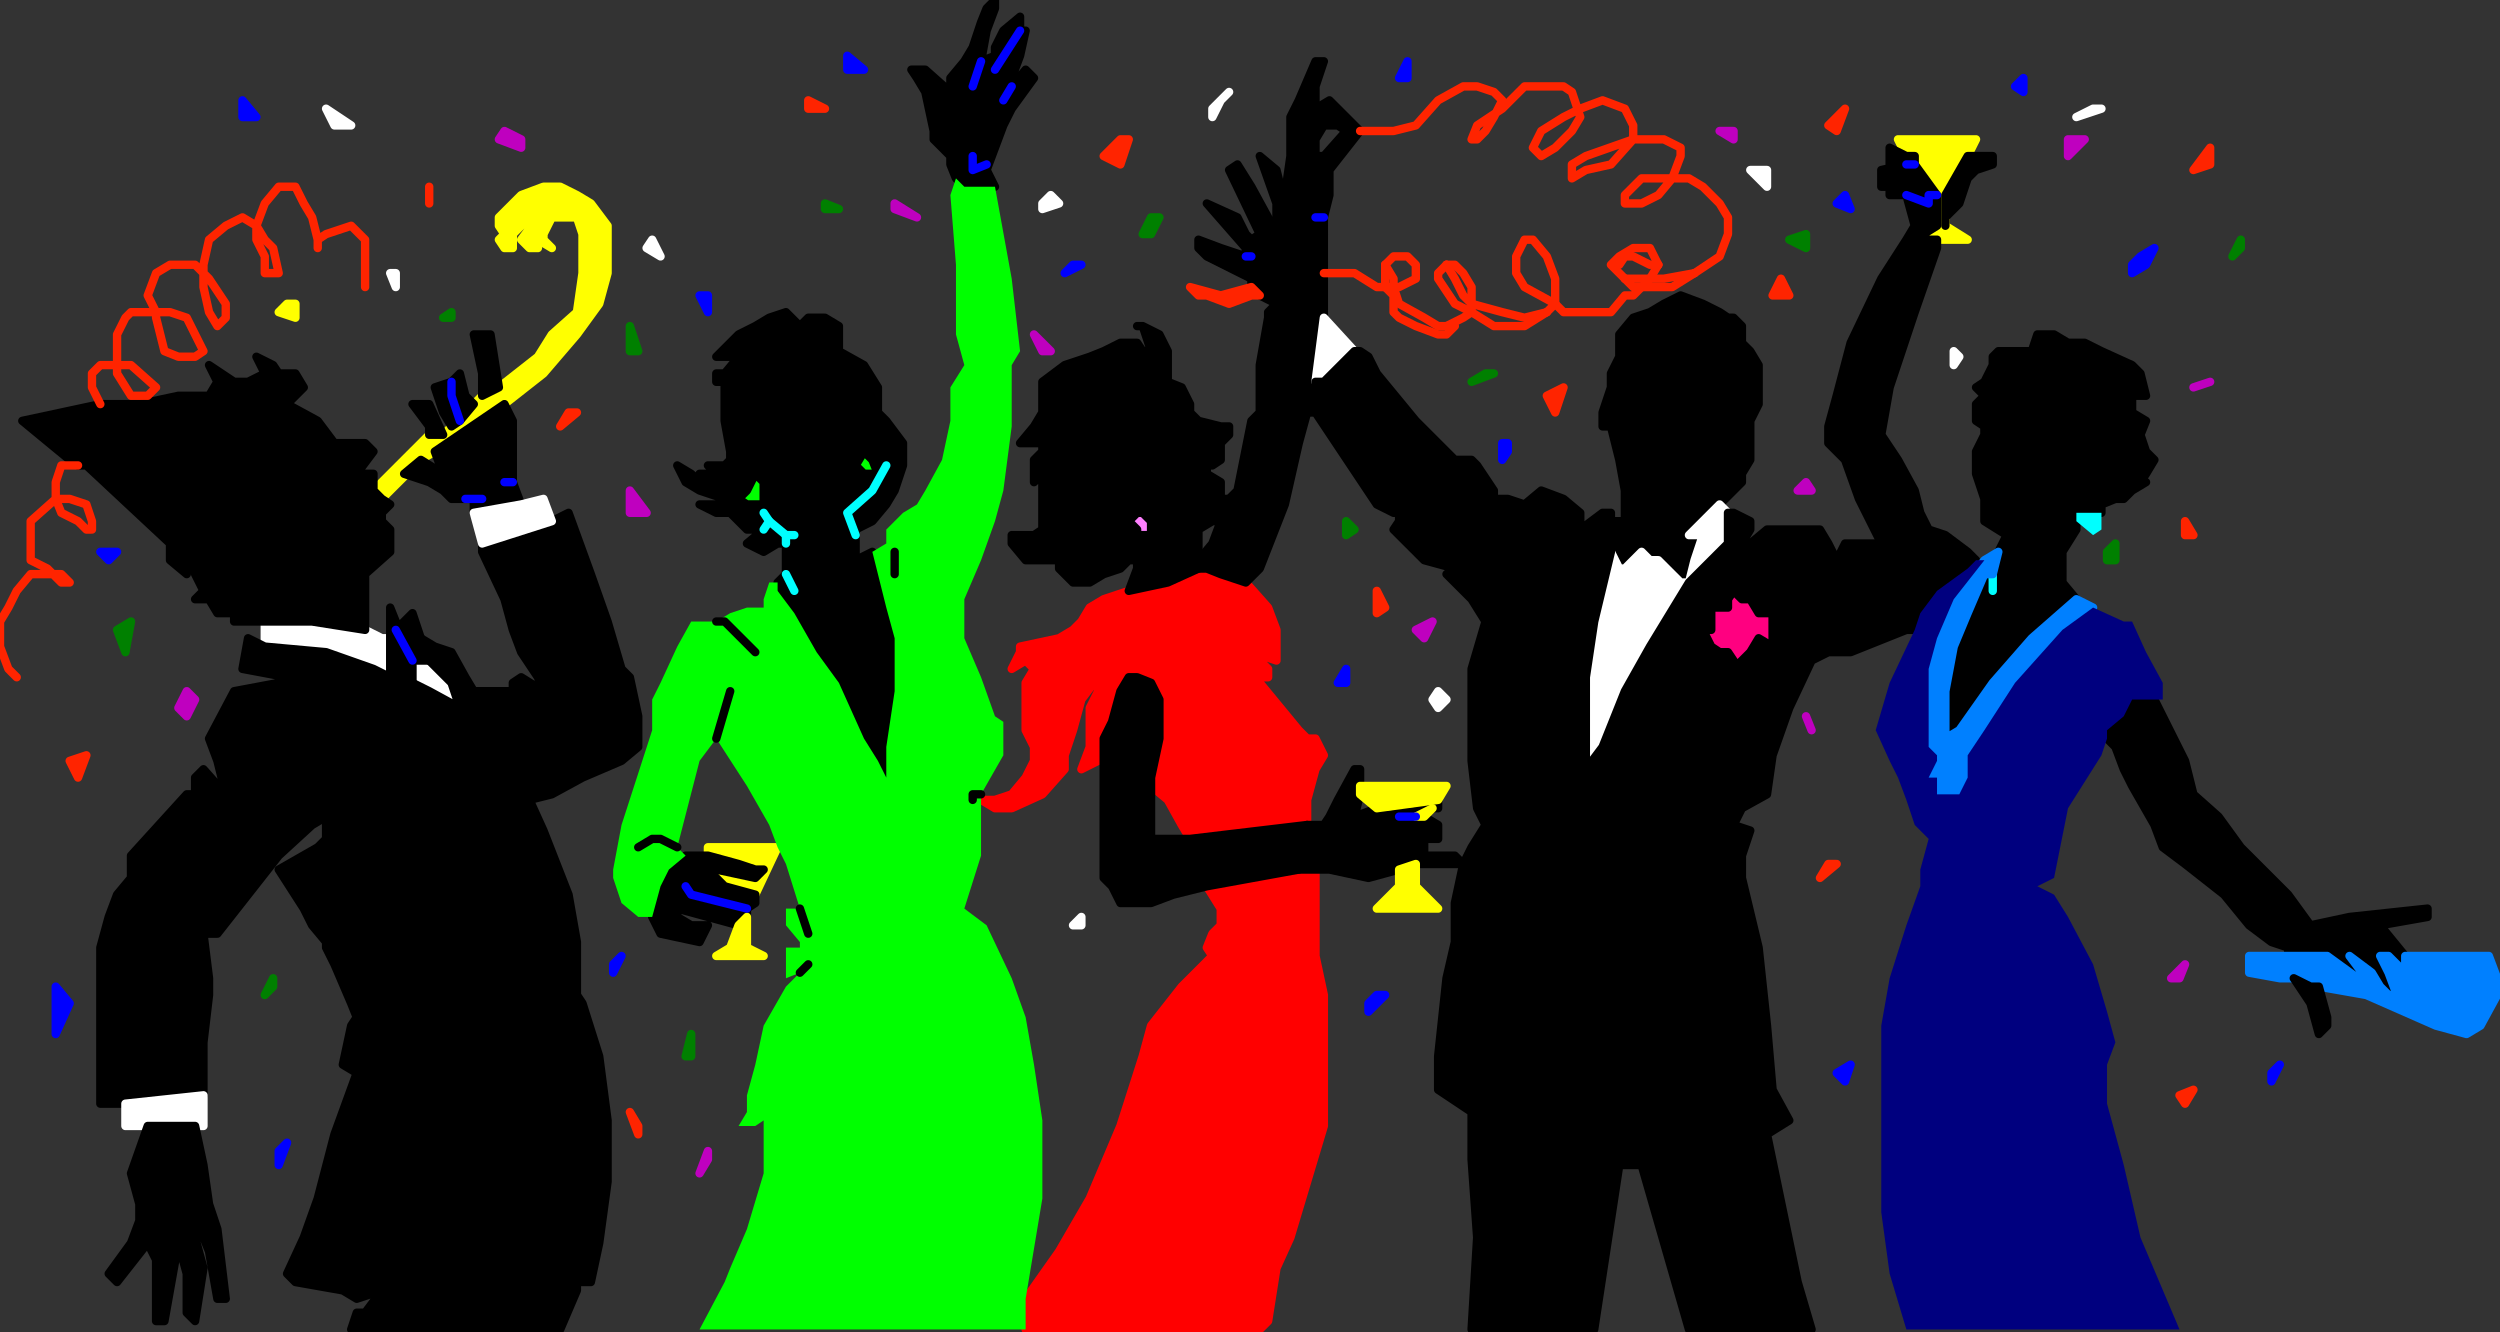 <?xml version="1.0" encoding="UTF-8" standalone="no"?>
<svg
   xmlns:dc="http://purl.org/dc/elements/1.1/"
   xmlns:cc="http://creativecommons.org/ns#"
   xmlns:rdf="http://www.w3.org/1999/02/22-rdf-syntax-ns#"
   xmlns:svg="http://www.w3.org/2000/svg"
   xmlns="http://www.w3.org/2000/svg"
   xmlns:sodipodi="http://sodipodi.sourceforge.net/DTD/sodipodi-0.dtd"
   xmlns:inkscape="http://www.inkscape.org/namespaces/inkscape"
   version="1.0"
   width="237.331mm"
   height="126.471mm"
   id="svg349"
   sodipodi:docname="SPCOC042.WMF">
  <rect width="100%" height="100%" fill="#333333" stroke="none"/>
  <sodipodi:namedview
     pagecolor="#ffffff"
     bordercolor="#666666"
     borderopacity="1"
     objecttolerance="10"
     gridtolerance="10"
     guidetolerance="10"
     inkscape:pageopacity="0"
     inkscape:pageshadow="2"
     inkscape:window-width="640"
     inkscape:window-height="480"
     id="namedview351" />
  <defs
     id="defs3">
    <pattern
       id="WMFhbasepattern"
       patternUnits="userSpaceOnUse"
       width="6"
       height="6"
       x="0"
       y="0" />
  </defs>
  <path
     style="fill:none;stroke:none;"
     d="  M -3,488   L -3,488   L -3,488   L -3,488   z "
     id="path5" />
  <path
     style="fill:#ffff00;fill-rule:evenodd;fill-opacity:1;stroke:#ffff00;stroke-width:3px;stroke-linecap:round;stroke-linejoin:round;stroke-miterlimit:4;stroke-dasharray:none;stroke-opacity:1;"
     d="  M 695,70   L 687,59   L 687,56   L 684,56   L 681,50   L 709,50   L 706,56   L 698,70   L 698,81   L 706,86   L 687,86   L 695,81   L 695,70  z "
     id="path7" />
  <path
     style="fill:#ffff00;fill-rule:evenodd;fill-opacity:1;stroke:#ffff00;stroke-width:3px;stroke-linecap:round;stroke-linejoin:round;stroke-miterlimit:4;stroke-dasharray:none;stroke-opacity:1;"
     d="  M 179,86   L 181,89   L 184,89   L 184,84   L 190,78   L 193,78   L 187,86   L 190,89   L 193,89   L 193,86   L 198,89   L 195,86   L 195,84   L 198,78   L 207,78   L 209,84   L 209,98   L 207,112   L 198,120   L 193,128   L 179,139   L 173,142   L 159,156   L 154,156   L 134,176   L 137,179   L 151,165   L 156,162   L 181,145   L 195,134   L 207,120   L 215,109   L 218,98   L 218,81   L 212,73   L 207,70   L 201,67   L 195,67   L 187,70   L 179,78   L 179,81   L 181,84   L 179,86  z "
     id="path9" />
  <path
     style="fill:#ffffff;fill-rule:evenodd;fill-opacity:1;stroke:#ffffff;stroke-width:3px;stroke-linecap:round;stroke-linejoin:round;stroke-miterlimit:4;stroke-dasharray:none;stroke-opacity:1;"
     d="  M 137,229   L 140,229   L 140,243   L 134,240   L 117,234   L 95,232   L 95,223   L 112,223   L 131,226   L 137,229  z "
     id="path11" />
  <path
     style="fill:#ffffff;fill-rule:evenodd;fill-opacity:1;stroke:#ffffff;stroke-width:3px;stroke-linecap:round;stroke-linejoin:round;stroke-miterlimit:4;stroke-dasharray:none;stroke-opacity:1;"
     d="  M 154,237   L 162,245   L 165,254   L 154,248   L 148,245   L 148,237   L 154,237  z "
     id="path13" />
  <path
     style="fill:#00ff00;fill-rule:evenodd;fill-opacity:1;stroke:none;"
     d="  M 271,170   L 268,176   L 265,179   L 268,181   L 274,181   L 274,173   L 271,170  z "
     id="path15" />
  <path
     style="fill:#00ff00;fill-rule:evenodd;fill-opacity:1;stroke:none;"
     d="  M 310,162   L 307,167   L 310,170   L 315,170   L 313,165   L 310,162  z "
     id="path17" />
  <path
     style="fill:#ff80ff;fill-rule:evenodd;fill-opacity:1;stroke:none;"
     d="  M 413,192   L 413,187   L 410,184   L 408,184   L 405,187   L 408,190   L 408,192   L 413,192  z "
     id="path19" />
  <path
     style="fill:#ff0080;fill-rule:evenodd;fill-opacity:1;stroke:#ff0080;stroke-width:3px;stroke-linecap:round;stroke-linejoin:round;stroke-miterlimit:4;stroke-dasharray:none;stroke-opacity:1;"
     d="  M 625,215   L 622,212   L 620,215   L 620,218   L 614,218   L 614,226   L 611,229   L 617,234   L 620,234   L 622,237   L 622,240   L 628,234   L 631,229   L 636,232   L 636,220   L 631,220   L 628,215   L 625,215  z "
     id="path21" />
  <path
     style="fill:#000000;fill-rule:evenodd;fill-opacity:1;stroke:#000000;stroke-width:3px;stroke-linecap:round;stroke-linejoin:round;stroke-miterlimit:4;stroke-dasharray:none;stroke-opacity:1;"
     d="  M 137,179   L 140,181   L 137,184   L 137,187   L 140,190   L 140,198   L 131,206   L 131,226   L 112,223   L 84,223   L 84,220   L 78,220   L 75,215   L 70,215   L 73,212   L 70,206   L 70,204   L 64,201   L 67,204   L 67,206   L 61,201   L 61,195   L 31,167   L 28,167   L 25,165   L 8,151   L 36,145   L 50,145   L 64,142   L 75,142   L 78,137   L 75,131   L 84,137   L 89,137   L 95,134   L 92,128   L 98,131   L 100,134   L 106,134   L 109,139   L 103,145   L 114,151   L 120,159   L 131,159   L 134,162   L 128,170   L 134,170   L 134,176   L 137,179  z "
     id="path23" />
  <path
     style="fill:#000000;fill-rule:evenodd;fill-opacity:1;stroke:#000000;stroke-width:3px;stroke-linecap:round;stroke-linejoin:round;stroke-miterlimit:4;stroke-dasharray:none;stroke-opacity:1;"
     d="  M 198,251   L 195,248   L 187,243   L 184,245   L 184,251   L 184,248   L 170,248   L 167,243   L 162,234   L 156,232   L 151,229   L 154,237   L 162,245   L 165,254   L 154,248   L 148,245   L 140,243   L 134,240   L 117,234   L 95,232   L 89,229   L 87,240   L 103,243   L 100,245   L 84,248   L 75,265   L 78,273   L 81,285   L 73,276   L 70,279   L 70,285   L 67,285   L 47,307   L 47,315   L 42,321   L 39,329   L 36,340   L 36,396   L 45,396   L 73,393   L 73,374   L 75,357   L 75,351   L 73,335   L 78,335   L 100,307   L 112,296   L 117,293   L 117,301   L 114,304   L 100,312   L 109,326   L 112,332   L 117,338   L 117,340   L 120,346   L 126,360   L 128,365   L 126,368   L 123,382   L 128,385   L 120,407   L 114,430   L 109,444   L 103,457   L 106,460   L 123,463   L 128,466   L 137,463   L 131,471   L 128,471   L 126,477   L 201,477   L 207,463   L 207,460   L 212,460   L 215,446   L 218,424   L 218,402   L 215,379   L 209,360   L 207,357   L 207,338   L 204,321   L 195,298   L 190,287   L 198,285   L 209,279   L 223,273   L 229,268   L 229,257   L 226,243   L 223,240   L 218,223   L 212,206   L 204,184   L 198,187   L 173,195   L 173,198   L 181,215   L 184,226   L 187,234   L 193,243   L 195,248   L 198,251  z "
     id="path25" />
  <path
     style="fill:#ffffff;fill-rule:evenodd;fill-opacity:1;stroke:#ffffff;stroke-width:3px;stroke-linecap:round;stroke-linejoin:round;stroke-miterlimit:4;stroke-dasharray:none;stroke-opacity:1;"
     d="  M 45,404   L 73,404   L 73,393   L 45,396   L 45,404  z "
     id="path27" />
  <path
     style="fill:#000000;fill-rule:evenodd;fill-opacity:1;stroke:#000000;stroke-width:3px;stroke-linecap:round;stroke-linejoin:round;stroke-miterlimit:4;stroke-dasharray:none;stroke-opacity:1;"
     d="  M 70,444   L 73,455   L 70,474   L 67,471   L 67,457   L 64,446   L 59,474   L 56,474   L 56,452   L 53,446   L 42,460   L 39,457   L 47,446   L 50,438   L 50,432   L 47,421   L 53,404   L 70,404   L 73,418   L 75,432   L 78,441   L 81,466   L 78,466   L 75,449   L 73,444   L 70,444  z "
     id="path29" />
  <path
     style="fill:#ff0000;fill-rule:evenodd;fill-opacity:1;stroke:#ff0000;stroke-width:3px;stroke-linecap:round;stroke-linejoin:round;stroke-miterlimit:4;stroke-dasharray:none;stroke-opacity:1;"
     d="  M 368,477   L 452,477   L 455,474   L 458,455   L 463,444   L 469,424   L 475,404   L 475,357   L 472,343   L 472,312   L 466,312   L 433,318   L 438,326   L 438,332   L 435,335   L 433,340   L 435,343   L 424,354   L 413,368   L 410,379   L 402,404   L 391,430   L 380,449   L 368,466   L 368,477  z "
     id="path31" />
  <path
     style="fill:#ffff00;fill-rule:evenodd;fill-opacity:1;stroke:#ffff00;stroke-width:3px;stroke-linecap:round;stroke-linejoin:round;stroke-miterlimit:4;stroke-dasharray:none;stroke-opacity:1;"
     d="  M 254,304   L 254,307   L 265,310   L 271,312   L 274,312   L 271,315   L 257,312   L 260,318   L 271,321   L 279,304   L 254,304  z "
     id="path33" />
  <path
     style="fill:#000000;fill-rule:evenodd;fill-opacity:1;stroke:#000000;stroke-width:3px;stroke-linecap:round;stroke-linejoin:round;stroke-miterlimit:4;stroke-dasharray:none;stroke-opacity:1;"
     d="  M 257,312   L 251,310   L 251,312   L 257,315   L 260,318   L 271,321   L 271,324   L 268,326   L 268,329   L 265,332   L 254,329   L 243,326   L 243,329   L 248,332   L 254,332   L 251,338   L 237,335   L 234,329   L 237,318   L 240,312   L 246,307   L 254,307   L 265,310   L 271,312   L 274,312   L 271,315   L 257,312  z "
     id="path35" />
  <path
     style="fill:#ffff00;fill-rule:evenodd;fill-opacity:1;stroke:#ffff00;stroke-width:3px;stroke-linecap:round;stroke-linejoin:round;stroke-miterlimit:4;stroke-dasharray:none;stroke-opacity:1;"
     d="  M 274,343   L 268,340   L 268,329   L 265,332   L 262,340   L 257,343   L 274,343  z "
     id="path37" />
  <path
     style="fill:#000000;fill-rule:evenodd;fill-opacity:1;stroke:#000000;stroke-width:3px;stroke-linecap:round;stroke-linejoin:round;stroke-miterlimit:4;stroke-dasharray:none;stroke-opacity:1;"
     d="  M 285,220   L 293,234   L 301,245   L 310,265   L 315,273   L 318,279   L 318,268   L 321,248   L 321,229   L 318,218   L 313,198   L 307,201   L 307,190   L 313,187   L 318,181   L 321,176   L 324,167   L 324,159   L 318,151   L 315,148   L 310,162   L 313,165   L 315,170   L 310,170   L 307,167   L 310,162   L 315,148   L 315,139   L 310,131   L 301,126   L 301,117   L 296,114   L 290,114   L 287,117   L 282,112   L 276,114   L 271,117   L 265,120   L 257,128   L 265,128   L 260,134   L 257,134   L 257,137   L 260,137   L 260,151   L 262,162   L 262,165   L 260,167   L 254,167   L 257,170   L 251,170   L 251,173   L 248,170   L 243,167   L 246,173   L 251,176   L 260,179   L 262,176   L 271,170   L 274,173   L 274,181   L 268,181   L 265,179   L 268,176   L 271,170   L 262,176   L 262,181   L 251,181   L 257,184   L 262,184   L 268,190   L 274,190   L 268,195   L 274,198   L 279,195   L 282,195   L 282,206   L 279,209   L 285,220  z "
     id="path39" />
  <path
     style="fill:#000000;fill-rule:evenodd;fill-opacity:1;stroke:#000000;stroke-width:3px;stroke-linecap:round;stroke-linejoin:round;stroke-miterlimit:4;stroke-dasharray:none;stroke-opacity:1;"
     d="  M 363,31   L 363,28   L 366,20   L 368,11   L 366,11   L 366,6   L 360,11   L 357,17   L 357,20   L 352,22   L 354,11   L 357,3   L 357,0   L 354,3   L 352,8   L 349,17   L 346,22   L 341,28   L 341,33   L 332,25   L 327,25   L 329,28   L 332,33   L 335,47   L 335,50   L 341,56   L 341,59   L 343,64   L 346,67   L 357,67   L 354,61   L 357,53   L 360,45   L 363,39   L 371,28   L 368,25   L 363,31  z "
     id="path41" />
  <path
     style="fill:#ff0000;fill-rule:evenodd;fill-opacity:1;stroke:#ff0000;stroke-width:3px;stroke-linecap:round;stroke-linejoin:round;stroke-miterlimit:4;stroke-dasharray:none;stroke-opacity:1;"
     d="  M 352,287   L 357,287   L 363,285   L 368,279   L 371,273   L 371,268   L 368,262   L 368,245   L 371,240   L 368,237   L 363,240   L 366,234   L 366,232   L 380,229   L 385,226   L 388,223   L 391,218   L 396,215   L 405,212   L 419,209   L 430,204   L 433,204   L 438,206   L 447,209   L 455,218   L 458,226   L 458,237   L 449,234   L 455,240   L 455,243   L 449,243   L 452,245   L 466,262   L 469,265   L 472,265   L 475,271   L 472,276   L 469,287   L 469,296   L 427,301   L 424,296   L 419,287   L 413,282   L 413,279   L 416,265   L 416,251   L 413,245   L 408,243   L 405,243   L 402,248   L 399,259   L 396,265   L 396,268   L 394,273   L 388,276   L 391,268   L 391,254   L 394,248   L 394,243   L 388,251   L 385,262   L 382,271   L 382,276   L 374,285   L 363,290   L 357,290   L 352,287  z "
     id="path43" />
  <path
     style="fill:#000000;fill-rule:evenodd;fill-opacity:1;stroke:#000000;stroke-width:3px;stroke-linecap:round;stroke-linejoin:round;stroke-miterlimit:4;stroke-dasharray:none;stroke-opacity:1;"
     d="  M 427,301   L 413,301   L 413,279   L 416,265   L 416,251   L 413,245   L 408,243   L 405,243   L 402,248   L 399,259   L 396,265   L 396,315   L 399,318   L 402,324   L 413,324   L 421,321   L 433,318   L 466,312   L 463,307   L 466,301   L 469,296   L 427,301  z "
     id="path45" />
  <path
     style="fill:#000000;fill-rule:evenodd;fill-opacity:1;stroke:#000000;stroke-width:3px;stroke-linecap:round;stroke-linejoin:round;stroke-miterlimit:4;stroke-dasharray:none;stroke-opacity:1;"
     d="  M 525,310   L 508,310   L 502,312   L 491,315   L 477,312   L 466,312   L 463,307   L 466,301   L 469,296   L 475,296   L 477,293   L 480,287   L 486,276   L 488,276   L 488,285   L 486,293   L 494,290   L 516,287   L 516,290   L 514,290   L 508,293   L 511,293   L 516,296   L 516,301   L 511,301   L 511,307   L 522,307   L 525,310  z "
     id="path47" />
  <path
     style="fill:#ffff00;fill-rule:evenodd;fill-opacity:1;stroke:#ffff00;stroke-width:3px;stroke-linecap:round;stroke-linejoin:round;stroke-miterlimit:4;stroke-dasharray:none;stroke-opacity:1;"
     d="  M 494,290   L 516,287   L 519,282   L 488,282   L 488,285   L 494,290  z "
     id="path49" />
  <path
     style="fill:#ffff00;fill-rule:evenodd;fill-opacity:1;stroke:#ffff00;stroke-width:3px;stroke-linecap:round;stroke-linejoin:round;stroke-miterlimit:4;stroke-dasharray:none;stroke-opacity:1;"
     d="  M 508,293   L 514,290   L 511,293   L 508,293  z "
     id="path51" />
  <path
     style="fill:#ffff00;fill-rule:evenodd;fill-opacity:1;stroke:#ffff00;stroke-width:3px;stroke-linecap:round;stroke-linejoin:round;stroke-miterlimit:4;stroke-dasharray:none;stroke-opacity:1;"
     d="  M 502,318   L 494,326   L 516,326   L 508,318   L 508,310   L 502,312   L 502,318  z "
     id="path53" />
  <path
     style="fill:#000000;fill-rule:evenodd;fill-opacity:1;stroke:#000000;stroke-width:3px;stroke-linecap:round;stroke-linejoin:round;stroke-miterlimit:4;stroke-dasharray:none;stroke-opacity:1;"
     d="  M 430,201   L 430,190   L 435,187   L 438,187   L 441,179   L 438,179   L 438,173   L 433,170   L 433,167   L 435,167   L 438,165   L 438,159   L 441,156   L 441,153   L 438,153   L 430,151   L 427,148   L 427,145   L 424,139   L 419,137   L 419,126   L 416,120   L 410,117   L 408,117   L 410,117   L 413,126   L 410,126   L 408,123   L 402,123   L 396,126   L 391,128   L 382,131   L 374,137   L 374,148   L 371,153   L 366,159   L 374,159   L 374,162   L 371,165   L 371,173   L 374,170   L 374,167   L 374,190   L 371,192   L 363,192   L 363,195   L 368,201   L 380,201   L 380,204   L 385,209   L 391,209   L 396,206   L 402,204   L 405,201   L 408,201   L 408,190   L 405,187   L 408,184   L 410,184   L 413,187   L 413,192   L 408,192   L 408,204   L 405,212   L 419,209   L 430,204   L 430,201  z "
     id="path55" />
  <path
     style="fill:#000000;fill-rule:evenodd;fill-opacity:1;stroke:#000000;stroke-width:3px;stroke-linecap:round;stroke-linejoin:round;stroke-miterlimit:4;stroke-dasharray:none;stroke-opacity:1;"
     d="  M 472,84   L 461,81   L 461,98   L 458,109   L 455,112   L 455,114   L 452,131   L 452,148   L 449,151   L 444,176   L 441,179   L 438,187   L 435,195   L 430,201   L 430,204   L 433,204   L 438,206   L 447,209   L 452,204   L 461,181   L 466,159   L 469,148   L 472,139   L 475,114   L 475,84   L 472,84  z "
     id="path57" />
  <path
     style="fill:#000000;fill-rule:evenodd;fill-opacity:1;stroke:#000000;stroke-width:3px;stroke-linecap:round;stroke-linejoin:round;stroke-miterlimit:4;stroke-dasharray:none;stroke-opacity:1;"
     d="  M 483,47   L 480,45   L 475,45   L 472,50   L 472,56   L 475,56   L 483,47   L 488,47   L 477,61   L 477,70   L 475,78   L 475,84   L 472,84   L 461,81   L 461,70   L 463,56   L 463,42   L 466,36   L 472,22   L 475,22   L 472,31   L 472,39   L 477,36   L 488,47   L 483,47  z "
     id="path59" />
  <path
     style="fill:#000000;fill-rule:evenodd;fill-opacity:1;stroke:#000000;stroke-width:3px;stroke-linecap:round;stroke-linejoin:round;stroke-miterlimit:4;stroke-dasharray:none;stroke-opacity:1;"
     d="  M 452,106   L 458,109   L 461,98   L 461,73   L 458,61   L 452,56   L 458,73   L 458,81   L 455,81   L 455,78   L 449,67   L 444,59   L 441,61   L 452,84   L 449,86   L 447,84   L 444,78   L 433,73   L 447,89   L 447,92   L 438,89   L 430,86   L 430,89   L 433,92   L 449,100   L 449,103   L 452,106  z "
     id="path61" />
  <path
     style="fill:#ffffff;fill-rule:evenodd;fill-opacity:1;stroke:#ffffff;stroke-width:3px;stroke-linecap:round;stroke-linejoin:round;stroke-miterlimit:4;stroke-dasharray:none;stroke-opacity:1;"
     d="  M 475,114   L 486,126   L 475,137   L 472,137   L 475,114  z "
     id="path63" />
  <path
     style="fill:#000000;fill-rule:evenodd;fill-opacity:1;stroke:#000000;stroke-width:3px;stroke-linecap:round;stroke-linejoin:round;stroke-miterlimit:4;stroke-dasharray:none;stroke-opacity:1;"
     d="  M 583,187   L 592,192   L 606,192   L 625,173   L 625,170   L 628,165   L 628,151   L 631,145   L 631,131   L 628,126   L 625,123   L 625,117   L 622,114   L 620,114   L 617,112   L 611,109   L 603,106   L 597,109   L 592,112   L 586,114   L 581,120   L 581,128   L 578,134   L 578,139   L 575,148   L 575,153   L 578,153   L 581,165   L 583,176   L 583,187  z "
     id="path65" />
  <path
     style="fill:#000000;fill-rule:evenodd;fill-opacity:1;stroke:#000000;stroke-width:3px;stroke-linecap:round;stroke-linejoin:round;stroke-miterlimit:4;stroke-dasharray:none;stroke-opacity:1;"
     d="  M 578,198   L 581,204   L 583,204   L 589,198   L 592,201   L 595,201   L 603,209   L 606,209   L 608,201   L 611,192   L 592,192   L 583,187   L 578,187   L 578,198  z "
     id="path67" />
  <path
     style="fill:#ffffff;fill-rule:evenodd;fill-opacity:1;stroke:#ffffff;stroke-width:3px;stroke-linecap:round;stroke-linejoin:round;stroke-miterlimit:4;stroke-dasharray:none;stroke-opacity:1;"
     d="  M 572,223   L 569,243   L 569,276   L 572,276   L 575,268   L 583,248   L 592,232   L 606,209   L 620,195   L 620,184   L 617,181   L 606,192   L 611,192   L 608,201   L 606,209   L 603,209   L 595,201   L 592,201   L 589,198   L 583,204   L 581,204   L 578,198   L 572,223  z "
     id="path69" />
  <path
     style="fill:#000000;fill-rule:evenodd;fill-opacity:1;stroke:#000000;stroke-width:3px;stroke-linecap:round;stroke-linejoin:round;stroke-miterlimit:4;stroke-dasharray:none;stroke-opacity:1;"
     d="  M 622,184   L 628,187   L 628,190   L 625,195   L 625,201   L 628,204   L 625,215   L 622,212   L 620,215   L 620,218   L 614,218   L 614,226   L 611,226   L 614,232   L 617,234   L 620,234   L 622,237   L 622,240   L 628,234   L 631,229   L 636,232   L 636,220   L 631,220   L 628,215   L 625,215   L 628,204   L 628,195   L 634,190   L 653,190   L 656,195   L 659,201   L 662,195   L 675,195   L 687,212   L 689,215   L 689,220   L 687,226   L 684,226   L 664,234   L 656,234   L 650,237   L 642,254   L 636,271   L 634,285   L 625,290   L 622,296   L 628,298   L 625,307   L 625,315   L 631,340   L 634,368   L 636,391   L 642,402   L 634,407   L 645,460   L 650,477   L 606,477   L 589,418   L 581,418   L 572,477   L 528,477   L 530,444   L 528,416   L 528,399   L 516,391   L 516,379   L 519,351   L 522,338   L 522,324   L 525,310   L 528,304   L 533,296   L 530,290   L 528,273   L 528,240   L 533,223   L 528,215   L 519,206   L 522,204   L 511,201   L 500,190   L 502,187   L 502,184   L 500,184   L 494,181   L 472,148   L 469,148   L 472,139   L 472,137   L 475,137   L 486,126   L 488,126   L 491,128   L 494,134   L 508,151   L 522,165   L 528,165   L 530,167   L 536,176   L 536,179   L 541,179   L 547,181   L 553,176   L 561,179   L 567,184   L 567,192   L 567,190   L 575,184   L 578,184   L 578,198   L 572,223   L 569,243   L 569,276   L 575,268   L 583,248   L 592,232   L 606,209   L 620,195   L 620,184   L 622,184  z "
     id="path71" />
  <path
     style="fill:#000000;fill-rule:evenodd;fill-opacity:1;stroke:#000000;stroke-width:3px;stroke-linecap:round;stroke-linejoin:round;stroke-miterlimit:4;stroke-dasharray:none;stroke-opacity:1;"
     d="  M 695,86   L 695,89   L 687,112   L 678,139   L 675,156   L 681,165   L 687,176   L 689,184   L 692,190   L 698,192   L 706,198   L 709,201   L 706,204   L 695,212   L 692,218   L 689,220   L 689,215   L 687,212   L 675,195   L 667,179   L 662,165   L 656,159   L 656,153   L 659,142   L 664,123   L 675,100   L 684,86   L 687,81   L 684,70   L 678,70   L 678,67   L 675,67   L 675,61   L 684,59   L 678,59   L 678,53   L 684,56   L 687,56   L 687,59   L 695,70   L 695,81   L 687,86   L 695,86  z "
     id="path73" />
  <path
     style="fill:#000000;fill-rule:evenodd;fill-opacity:1;stroke:#000000;stroke-width:3px;stroke-linecap:round;stroke-linejoin:round;stroke-miterlimit:4;stroke-dasharray:none;stroke-opacity:1;"
     d="  M 720,192   L 712,187   L 712,179   L 709,170   L 709,162   L 712,156   L 712,153   L 709,151   L 709,145   L 712,142   L 709,139   L 712,137   L 715,131   L 715,128   L 717,126   L 729,126   L 731,120   L 737,120   L 742,123   L 748,123   L 754,126   L 765,131   L 768,134   L 770,142   L 765,142   L 765,148   L 770,151   L 768,156   L 770,162   L 773,165   L 770,170   L 768,173   L 770,173   L 765,176   L 762,179   L 759,179   L 754,181   L 754,184   L 745,184   L 745,190   L 740,198   L 740,209   L 745,215   L 729,229   L 715,245   L 703,262   L 698,265   L 698,248   L 701,232   L 706,220   L 712,206   L 715,206   L 717,198   L 720,192  z "
     id="path75" />
  <path
     style="fill:#00ffff;fill-rule:evenodd;fill-opacity:1;stroke:none;"
     d="  M 754,184   L 754,190   L 751,192   L 745,187   L 745,184   L 754,184  z "
     id="path77" />
  <path
     style="fill:#000000;fill-rule:evenodd;fill-opacity:1;stroke:#000000;stroke-width:3px;stroke-linecap:round;stroke-linejoin:round;stroke-miterlimit:4;stroke-dasharray:none;stroke-opacity:1;"
     d="  M 863,343   L 854,332   L 871,329   L 871,326   L 843,329   L 829,332   L 821,321   L 804,304   L 796,293   L 787,285   L 784,273   L 773,251   L 765,251   L 762,257   L 756,262   L 756,265   L 759,268   L 762,276   L 765,282   L 773,296   L 776,304   L 784,310   L 798,321   L 807,332   L 815,338   L 821,340   L 821,343   L 835,343   L 846,351   L 849,351   L 843,343   L 851,349   L 854,354   L 857,357   L 860,357   L 857,349   L 854,346   L 854,343   L 857,343   L 863,349   L 863,343  z "
     id="path79" />
  <path
     style="fill:#0080ff;fill-rule:evenodd;fill-opacity:1;stroke:#0080ff;stroke-width:3px;stroke-linecap:round;stroke-linejoin:round;stroke-miterlimit:4;stroke-dasharray:none;stroke-opacity:1;"
     d="  M 829,354   L 832,354   L 849,357   L 874,368   L 885,371   L 890,368   L 896,357   L 896,351   L 893,343   L 863,343   L 863,349   L 857,343   L 854,343   L 857,349   L 860,357   L 857,357   L 854,354   L 851,349   L 843,343   L 849,351   L 846,351   L 835,343   L 807,343   L 807,349   L 818,351   L 823,351   L 829,354  z "
     id="path81" />
  <path
     style="fill:#000000;fill-rule:evenodd;fill-opacity:1;stroke:#000000;stroke-width:3px;stroke-linecap:round;stroke-linejoin:round;stroke-miterlimit:4;stroke-dasharray:none;stroke-opacity:1;"
     d="  M 823,351   L 829,360   L 832,371   L 835,368   L 835,365   L 832,354   L 829,354   L 823,351  z "
     id="path83" />
  <path
     style="fill:#000000;fill-rule:evenodd;fill-opacity:1;stroke:#000000;stroke-width:3px;stroke-linecap:round;stroke-linejoin:round;stroke-miterlimit:4;stroke-dasharray:none;stroke-opacity:1;"
     d="  M 698,81   L 698,78   L 703,73   L 706,64   L 709,61   L 715,59   L 715,56   L 706,56   L 698,70   L 698,81  z "
     id="path85" />
  <path
     style="fill:#000000;fill-rule:evenodd;fill-opacity:1;stroke:#000000;stroke-width:3px;stroke-linecap:round;stroke-linejoin:round;stroke-miterlimit:4;stroke-dasharray:none;stroke-opacity:1;"
     d="  M 165,151   L 170,145   L 167,142   L 165,134   L 162,137   L 156,139   L 159,148   L 162,153   L 165,151  z "
     id="path87" />
  <path
     style="fill:#000000;fill-rule:evenodd;fill-opacity:1;stroke:#000000;stroke-width:3px;stroke-linecap:round;stroke-linejoin:round;stroke-miterlimit:4;stroke-dasharray:none;stroke-opacity:1;"
     d="  M 173,142   L 173,134   L 170,120   L 176,120   L 179,139   L 173,142  z "
     id="path89" />
  <path
     style="fill:#000000;fill-rule:evenodd;fill-opacity:1;stroke:#000000;stroke-width:3px;stroke-linecap:round;stroke-linejoin:round;stroke-miterlimit:4;stroke-dasharray:none;stroke-opacity:1;"
     d="  M 159,156   L 154,145   L 148,145   L 154,153   L 154,156   L 159,156  z "
     id="path91" />
  <path
     style="fill:#000000;fill-rule:evenodd;fill-opacity:1;stroke:#000000;stroke-width:3px;stroke-linecap:round;stroke-linejoin:round;stroke-miterlimit:4;stroke-dasharray:none;stroke-opacity:1;"
     d="  M 184,173   L 184,151   L 181,145   L 156,162   L 159,170   L 151,165   L 145,170   L 154,173   L 159,176   L 162,179   L 170,179   L 170,184   L 187,181   L 184,173  z "
     id="path93" />
  <path
     style="fill:#000000;fill-rule:evenodd;fill-opacity:1;stroke:#000000;stroke-width:3px;stroke-linecap:round;stroke-linejoin:round;stroke-miterlimit:4;stroke-dasharray:none;stroke-opacity:1;"
     d="  M 148,237   L 154,237   L 151,229   L 148,220   L 142,226   L 142,223   L 140,218   L 140,243   L 148,245   L 148,237  z "
     id="path95" />
  <path
     style="fill:none;stroke:#00ffff;stroke-width:3px;stroke-linecap:round;stroke-linejoin:round;stroke-miterlimit:4;stroke-dasharray:none;stroke-opacity:1;"
     d="  M 715,206   L 715,212  "
     id="path97" />
  <path
     style="fill:none;stroke:#0000ff;stroke-width:3px;stroke-linecap:round;stroke-linejoin:round;stroke-miterlimit:4;stroke-dasharray:none;stroke-opacity:1;"
     d="  M 695,70   L 692,70   L 692,73   L 684,70  "
     id="path99" />
  <path
     style="fill:none;stroke:#0000ff;stroke-width:3px;stroke-linecap:round;stroke-linejoin:round;stroke-miterlimit:4;stroke-dasharray:none;stroke-opacity:1;"
     d="  M 687,59   L 684,59  "
     id="path101" />
  <path
     style="fill:none;stroke:#ff2400;stroke-width:3px;stroke-linecap:round;stroke-linejoin:round;stroke-miterlimit:4;stroke-dasharray:none;stroke-opacity:1;"
     d="  M 583,100   L 592,100  "
     id="path103" />
  <path
     style="fill:none;stroke:#ff2400;stroke-width:3px;stroke-linecap:round;stroke-linejoin:round;stroke-miterlimit:4;stroke-dasharray:none;stroke-opacity:1;"
     d="  M 592,100   L 597,100   L 608,98  "
     id="path105" />
  <path
     style="fill:none;stroke:#ff2400;stroke-width:3px;stroke-linecap:round;stroke-linejoin:round;stroke-miterlimit:4;stroke-dasharray:none;stroke-opacity:1;"
     d="  M 581,95   L 583,92   L 586,92   L 592,95   L 595,95  "
     id="path107" />
  <path
     style="fill:none;stroke:#ff2400;stroke-width:3px;stroke-linecap:round;stroke-linejoin:round;stroke-miterlimit:4;stroke-dasharray:none;stroke-opacity:1;"
     d="  M 595,95   L 592,89   L 586,89   L 581,92   L 578,95   L 583,100  "
     id="path109" />
  <path
     style="fill:none;stroke:#ff2400;stroke-width:3px;stroke-linecap:round;stroke-linejoin:round;stroke-miterlimit:4;stroke-dasharray:none;stroke-opacity:1;"
     d="  M 583,100   L 586,103   L 600,103   L 608,98  "
     id="path111" />
  <path
     style="fill:none;stroke:#ff2400;stroke-width:3px;stroke-linecap:round;stroke-linejoin:round;stroke-miterlimit:4;stroke-dasharray:none;stroke-opacity:1;"
     d="  M 608,98   L 617,92   L 620,84   L 620,78   L 617,73   L 611,67   L 606,64   L 589,64   L 583,70   L 583,73   L 589,73   L 595,70   L 600,64   L 603,56   L 603,53   L 597,50   L 586,50   L 569,56   L 564,59   L 564,64   L 569,61   L 578,59   L 586,50   L 586,45   L 583,39   L 575,36   L 567,39   L 561,42   L 553,47   L 550,53   L 553,56   L 558,53   L 564,47   L 567,42   L 564,33   L 561,31   L 547,31   L 539,39   L 530,45   L 528,50   L 530,50   L 533,47   L 536,42   L 539,36   L 536,33   L 530,31   L 525,31   L 516,36   L 508,45   L 500,47   L 488,47  "
     id="path113" />
  <path
     style="fill:none;stroke:#ff2400;stroke-width:3px;stroke-linecap:round;stroke-linejoin:round;stroke-miterlimit:4;stroke-dasharray:none;stroke-opacity:1;"
     d="  M 528,109   L 539,112   L 547,114   L 555,112  "
     id="path115" />
  <path
     style="fill:none;stroke:#ff2400;stroke-width:3px;stroke-linecap:round;stroke-linejoin:round;stroke-miterlimit:4;stroke-dasharray:none;stroke-opacity:1;"
     d="  M 555,112   L 558,109  "
     id="path117" />
  <path
     style="fill:none;stroke:#ff2400;stroke-width:3px;stroke-linecap:round;stroke-linejoin:round;stroke-miterlimit:4;stroke-dasharray:none;stroke-opacity:1;"
     d="  M 558,109   L 547,103   L 544,98   L 544,92   L 547,86   L 550,86   L 555,92   L 558,100   L 558,109  "
     id="path119" />
  <path
     style="fill:none;stroke:#ff2400;stroke-width:3px;stroke-linecap:round;stroke-linejoin:round;stroke-miterlimit:4;stroke-dasharray:none;stroke-opacity:1;"
     d="  M 558,109   L 561,112   L 578,112   L 583,106   L 586,106   L 589,103  "
     id="path121" />
  <path
     style="fill:none;stroke:#ff2400;stroke-width:3px;stroke-linecap:round;stroke-linejoin:round;stroke-miterlimit:4;stroke-dasharray:none;stroke-opacity:1;"
     d="  M 589,103   L 592,100   L 595,95  "
     id="path123" />
  <path
     style="fill:none;stroke:#ff2400;stroke-width:3px;stroke-linecap:round;stroke-linejoin:round;stroke-miterlimit:4;stroke-dasharray:none;stroke-opacity:1;"
     d="  M 528,112   L 536,117   L 547,117   L 555,112  "
     id="path125" />
  <path
     style="fill:none;stroke:#ff2400;stroke-width:3px;stroke-linecap:round;stroke-linejoin:round;stroke-miterlimit:4;stroke-dasharray:none;stroke-opacity:1;"
     d="  M 519,95   L 522,100   L 525,106   L 528,109  "
     id="path127" />
  <path
     style="fill:none;stroke:#ff2400;stroke-width:3px;stroke-linecap:round;stroke-linejoin:round;stroke-miterlimit:4;stroke-dasharray:none;stroke-opacity:1;"
     d="  M 497,95   L 500,100   L 500,103  "
     id="path129" />
  <path
     style="fill:none;stroke:#ff2400;stroke-width:3px;stroke-linecap:round;stroke-linejoin:round;stroke-miterlimit:4;stroke-dasharray:none;stroke-opacity:1;"
     d="  M 500,103   L 502,109   L 511,114   L 516,117   L 519,117  "
     id="path131" />
  <path
     style="fill:none;stroke:#ff2400;stroke-width:3px;stroke-linecap:round;stroke-linejoin:round;stroke-miterlimit:4;stroke-dasharray:none;stroke-opacity:1;"
     d="  M 519,117   L 525,114   L 528,112  "
     id="path133" />
  <path
     style="fill:none;stroke:#ff2400;stroke-width:3px;stroke-linecap:round;stroke-linejoin:round;stroke-miterlimit:4;stroke-dasharray:none;stroke-opacity:1;"
     d="  M 528,112   L 528,109  "
     id="path135" />
  <path
     style="fill:none;stroke:#ff2400;stroke-width:3px;stroke-linecap:round;stroke-linejoin:round;stroke-miterlimit:4;stroke-dasharray:none;stroke-opacity:1;"
     d="  M 528,109   L 528,103   L 525,98   L 522,95   L 519,95  "
     id="path137" />
  <path
     style="fill:none;stroke:#ff2400;stroke-width:3px;stroke-linecap:round;stroke-linejoin:round;stroke-miterlimit:4;stroke-dasharray:none;stroke-opacity:1;"
     d="  M 519,95   L 516,98   L 516,100   L 522,109   L 528,112  "
     id="path139" />
  <path
     style="fill:none;stroke:#ff2400;stroke-width:3px;stroke-linecap:round;stroke-linejoin:round;stroke-miterlimit:4;stroke-dasharray:none;stroke-opacity:1;"
     d="  M 475,98   L 486,98   L 494,103   L 497,103  "
     id="path141" />
  <path
     style="fill:none;stroke:#ff2400;stroke-width:3px;stroke-linecap:round;stroke-linejoin:round;stroke-miterlimit:4;stroke-dasharray:none;stroke-opacity:1;"
     d="  M 497,103   L 500,103  "
     id="path143" />
  <path
     style="fill:none;stroke:#ff2400;stroke-width:3px;stroke-linecap:round;stroke-linejoin:round;stroke-miterlimit:4;stroke-dasharray:none;stroke-opacity:1;"
     d="  M 500,103   L 502,103   L 508,100   L 508,95   L 505,92   L 500,92   L 497,95  "
     id="path145" />
  <path
     style="fill:none;stroke:#ff2400;stroke-width:3px;stroke-linecap:round;stroke-linejoin:round;stroke-miterlimit:4;stroke-dasharray:none;stroke-opacity:1;"
     d="  M 497,95   L 497,98  "
     id="path147" />
  <path
     style="fill:none;stroke:#ff2400;stroke-width:3px;stroke-linecap:round;stroke-linejoin:round;stroke-miterlimit:4;stroke-dasharray:none;stroke-opacity:1;"
     d="  M 497,98   L 497,103   L 500,106   L 500,112   L 502,114   L 508,117   L 516,120   L 519,120   L 522,117  "
     id="path149" />
  <path
     style="fill:none;stroke:#0000ff;stroke-width:3px;stroke-linecap:round;stroke-linejoin:round;stroke-miterlimit:4;stroke-dasharray:none;stroke-opacity:1;"
     d="  M 502,293   L 508,293  "
     id="path151" />
  <path
     style="fill:none;stroke:#0000ff;stroke-width:3px;stroke-linecap:round;stroke-linejoin:round;stroke-miterlimit:4;stroke-dasharray:none;stroke-opacity:1;"
     d="  M 363,31   L 360,36  "
     id="path153" />
  <path
     style="fill:none;stroke:#0000ff;stroke-width:3px;stroke-linecap:round;stroke-linejoin:round;stroke-miterlimit:4;stroke-dasharray:none;stroke-opacity:1;"
     d="  M 447,92   L 449,92  "
     id="path155" />
  <path
     style="fill:none;stroke:#0000ff;stroke-width:3px;stroke-linecap:round;stroke-linejoin:round;stroke-miterlimit:4;stroke-dasharray:none;stroke-opacity:1;"
     d="  M 475,78   L 472,78  "
     id="path157" />
  <path
     style="fill:none;stroke:#0000ff;stroke-width:3px;stroke-linecap:round;stroke-linejoin:round;stroke-miterlimit:4;stroke-dasharray:none;stroke-opacity:1;"
     d="  M 246,318   L 248,321   L 268,326  "
     id="path159" />
  <path
     style="fill:none;stroke:#00ffff;stroke-width:3px;stroke-linecap:round;stroke-linejoin:round;stroke-miterlimit:4;stroke-dasharray:none;stroke-opacity:1;"
     d="  M 282,206   L 285,212  "
     id="path161" />
  <path
     style="fill:none;stroke:#00ffff;stroke-width:3px;stroke-linecap:round;stroke-linejoin:round;stroke-miterlimit:4;stroke-dasharray:none;stroke-opacity:1;"
     d="  M 307,192   L 304,184   L 313,176   L 318,167  "
     id="path163" />
  <path
     style="fill:none;stroke:#00ffff;stroke-width:3px;stroke-linecap:round;stroke-linejoin:round;stroke-miterlimit:4;stroke-dasharray:none;stroke-opacity:1;"
     d="  M 282,192   L 285,192  "
     id="path165" />
  <path
     style="fill:none;stroke:#00ffff;stroke-width:3px;stroke-linecap:round;stroke-linejoin:round;stroke-miterlimit:4;stroke-dasharray:none;stroke-opacity:1;"
     d="  M 276,187   L 282,192  "
     id="path167" />
  <path
     style="fill:none;stroke:#00ffff;stroke-width:3px;stroke-linecap:round;stroke-linejoin:round;stroke-miterlimit:4;stroke-dasharray:none;stroke-opacity:1;"
     d="  M 282,192   L 282,195  "
     id="path169" />
  <path
     style="fill:none;stroke:#00ffff;stroke-width:3px;stroke-linecap:round;stroke-linejoin:round;stroke-miterlimit:4;stroke-dasharray:none;stroke-opacity:1;"
     d="  M 274,184   L 276,187   L 274,190  "
     id="path171" />
  <path
     style="fill:none;stroke:#0000ff;stroke-width:3px;stroke-linecap:round;stroke-linejoin:round;stroke-miterlimit:4;stroke-dasharray:none;stroke-opacity:1;"
     d="  M 354,59   L 349,61   L 349,56  "
     id="path173" />
  <path
     style="fill:none;stroke:#0000ff;stroke-width:3px;stroke-linecap:round;stroke-linejoin:round;stroke-miterlimit:4;stroke-dasharray:none;stroke-opacity:1;"
     d="  M 349,31   L 352,22  "
     id="path175" />
  <path
     style="fill:none;stroke:#0000ff;stroke-width:3px;stroke-linecap:round;stroke-linejoin:round;stroke-miterlimit:4;stroke-dasharray:none;stroke-opacity:1;"
     d="  M 357,25   L 366,11  "
     id="path177" />
  <path
     style="fill:none;stroke:#0000ff;stroke-width:3px;stroke-linecap:round;stroke-linejoin:round;stroke-miterlimit:4;stroke-dasharray:none;stroke-opacity:1;"
     d="  M 142,226   L 148,237  "
     id="path179" />
  <path
     style="fill:none;stroke:#0000ff;stroke-width:3px;stroke-linecap:round;stroke-linejoin:round;stroke-miterlimit:4;stroke-dasharray:none;stroke-opacity:1;"
     d="  M 173,179   L 167,179  "
     id="path181" />
  <path
     style="fill:none;stroke:#0000ff;stroke-width:3px;stroke-linecap:round;stroke-linejoin:round;stroke-miterlimit:4;stroke-dasharray:none;stroke-opacity:1;"
     d="  M 184,173   L 181,173  "
     id="path183" />
  <path
     style="fill:none;stroke:#0000ff;stroke-width:3px;stroke-linecap:round;stroke-linejoin:round;stroke-miterlimit:4;stroke-dasharray:none;stroke-opacity:1;"
     d="  M 165,151   L 162,142   L 162,137  "
     id="path185" />
  <path
     style="fill:none;stroke:#ff2400;stroke-width:3px;stroke-linecap:round;stroke-linejoin:round;stroke-miterlimit:4;stroke-dasharray:none;stroke-opacity:1;"
     d="  M 36,145   L 33,139   L 33,134   L 36,131   L 47,131   L 56,139   L 53,142   L 47,142   L 42,134   L 42,120   L 45,114   L 47,112   L 61,112   L 67,114   L 70,120   L 73,126   L 70,128   L 64,128   L 59,126   L 56,114   L 56,112   L 53,106   L 56,98   L 61,95   L 70,95   L 75,100   L 81,109   L 81,114   L 78,117   L 75,112   L 73,103   L 73,95   L 75,86   L 81,81   L 87,78   L 92,81   L 95,86   L 98,89   L 100,98   L 95,98   L 95,92   L 92,86   L 92,81   L 95,73   L 100,67   L 106,67   L 109,73   L 112,78   L 114,86   L 114,89   L 114,86   L 117,84   L 126,81   L 131,86   L 131,103  "
     id="path187" />
  <path
     style="fill:none;stroke:#ff2400;stroke-width:3px;stroke-linecap:round;stroke-linejoin:round;stroke-miterlimit:4;stroke-dasharray:none;stroke-opacity:1;"
     d="  M 28,167   L 22,167   L 20,173   L 20,179   L 22,184   L 28,187   L 31,190   L 33,190   L 33,187   L 31,181   L 25,179   L 20,179   L 11,187   L 11,201   L 17,204   L 22,209   L 25,209   L 22,206   L 11,206   L 6,212   L 3,218   L 0,223   L 0,232   L 3,240   L 6,243  "
     id="path189" />
  <path
     style="fill:#008000;fill-rule:evenodd;fill-opacity:1;stroke:#008000;stroke-width:3px;stroke-linecap:round;stroke-linejoin:round;stroke-miterlimit:4;stroke-dasharray:none;stroke-opacity:1;"
     d="  M 42,226   L 47,223   L 45,234   L 42,226  z "
     id="path191" />
  <path
     style="fill:#bf00bf;fill-rule:evenodd;fill-opacity:1;stroke:#bf00bf;stroke-width:3px;stroke-linecap:round;stroke-linejoin:round;stroke-miterlimit:4;stroke-dasharray:none;stroke-opacity:1;"
     d="  M 67,248   L 64,254   L 67,257   L 70,251   L 67,248  z "
     id="path193" />
  <path
     style="fill:#0000ff;fill-rule:evenodd;fill-opacity:1;stroke:#0000ff;stroke-width:3px;stroke-linecap:round;stroke-linejoin:round;stroke-miterlimit:4;stroke-dasharray:none;stroke-opacity:1;"
     d="  M 39,201   L 42,198   L 36,198   L 39,201  z "
     id="path195" />
  <path
     style="fill:#ff2400;fill-rule:evenodd;fill-opacity:1;stroke:#ff2400;stroke-width:3px;stroke-linecap:round;stroke-linejoin:round;stroke-miterlimit:4;stroke-dasharray:none;stroke-opacity:1;"
     d="  M 28,279   L 25,273   L 31,271   L 28,279  z "
     id="path197" />
  <path
     style="fill:#0000ff;fill-rule:evenodd;fill-opacity:1;stroke:#0000ff;stroke-width:3px;stroke-linecap:round;stroke-linejoin:round;stroke-miterlimit:4;stroke-dasharray:none;stroke-opacity:1;"
     d="  M 20,371   L 20,354   L 25,360   L 20,371  z "
     id="path199" />
  <path
     style="fill:#008000;fill-rule:evenodd;fill-opacity:1;stroke:#008000;stroke-width:3px;stroke-linecap:round;stroke-linejoin:round;stroke-miterlimit:4;stroke-dasharray:none;stroke-opacity:1;"
     d="  M 95,357   L 98,351   L 98,354   L 95,357  z "
     id="path201" />
  <path
     style="fill:#0000ff;fill-rule:evenodd;fill-opacity:1;stroke:#0000ff;stroke-width:3px;stroke-linecap:round;stroke-linejoin:round;stroke-miterlimit:4;stroke-dasharray:none;stroke-opacity:1;"
     d="  M 100,418   L 100,413   L 103,410   L 100,418  z "
     id="path203" />
  <path
     style="fill:#ff2400;fill-rule:evenodd;fill-opacity:1;stroke:#ff2400;stroke-width:3px;stroke-linecap:round;stroke-linejoin:round;stroke-miterlimit:4;stroke-dasharray:none;stroke-opacity:1;"
     d="  M 229,404   L 226,399   L 229,407   L 229,404  z "
     id="path205" />
  <path
     style="fill:#008000;fill-rule:evenodd;fill-opacity:1;stroke:#008000;stroke-width:3px;stroke-linecap:round;stroke-linejoin:round;stroke-miterlimit:4;stroke-dasharray:none;stroke-opacity:1;"
     d="  M 248,371   L 248,379   L 246,379   L 248,371  z "
     id="path207" />
  <path
     style="fill:#bf00bf;fill-rule:evenodd;fill-opacity:1;stroke:#bf00bf;stroke-width:3px;stroke-linecap:round;stroke-linejoin:round;stroke-miterlimit:4;stroke-dasharray:none;stroke-opacity:1;"
     d="  M 251,421   L 254,413   L 254,416   L 251,421  z "
     id="path209" />
  <path
     style="fill:#0000ff;fill-rule:evenodd;fill-opacity:1;stroke:#0000ff;stroke-width:3px;stroke-linecap:round;stroke-linejoin:round;stroke-miterlimit:4;stroke-dasharray:none;stroke-opacity:1;"
     d="  M 220,349   L 223,343   L 220,346   L 220,349  z "
     id="path211" />
  <path
     style="fill:#0000ff;fill-rule:evenodd;fill-opacity:1;stroke:#0000ff;stroke-width:3px;stroke-linecap:round;stroke-linejoin:round;stroke-miterlimit:4;stroke-dasharray:none;stroke-opacity:1;"
     d="  M 87,36   L 92,42   L 87,42   L 87,36  z "
     id="path213" />
  <path
     style="fill:#ffff00;fill-rule:evenodd;fill-opacity:1;stroke:#ffff00;stroke-width:3px;stroke-linecap:round;stroke-linejoin:round;stroke-miterlimit:4;stroke-dasharray:none;stroke-opacity:1;"
     d="  M 106,114   L 100,112   L 103,109   L 106,109   L 106,114  z "
     id="path215" />
  <path
     style="fill:#ffffff;fill-rule:evenodd;fill-opacity:1;stroke:#ffffff;stroke-width:3px;stroke-linecap:round;stroke-linejoin:round;stroke-miterlimit:4;stroke-dasharray:none;stroke-opacity:1;"
     d="  M 126,45   L 117,39   L 120,45   L 126,45  z "
     id="path217" />
  <path
     style="fill:#ff2400;fill-rule:evenodd;fill-opacity:1;stroke:#ff2400;stroke-width:3px;stroke-linecap:round;stroke-linejoin:round;stroke-miterlimit:4;stroke-dasharray:none;stroke-opacity:1;"
     d="  M 154,73   L 154,67   L 154,73  z "
     id="path219" />
  <path
     style="fill:#ffffff;fill-rule:evenodd;fill-opacity:1;stroke:#ffffff;stroke-width:3px;stroke-linecap:round;stroke-linejoin:round;stroke-miterlimit:4;stroke-dasharray:none;stroke-opacity:1;"
     d="  M 142,103   L 140,98   L 142,98   L 142,103  z "
     id="path221" />
  <path
     style="fill:#008000;fill-rule:evenodd;fill-opacity:1;stroke:#008000;stroke-width:3px;stroke-linecap:round;stroke-linejoin:round;stroke-miterlimit:4;stroke-dasharray:none;stroke-opacity:1;"
     d="  M 162,114   L 162,112   L 159,114   L 162,114  z "
     id="path223" />
  <path
     style="fill:#bf00bf;fill-rule:evenodd;fill-opacity:1;stroke:#bf00bf;stroke-width:3px;stroke-linecap:round;stroke-linejoin:round;stroke-miterlimit:4;stroke-dasharray:none;stroke-opacity:1;"
     d="  M 181,47   L 187,50   L 187,53   L 179,50   L 181,47  z "
     id="path225" />
  <path
     style="fill:#ffffff;fill-rule:evenodd;fill-opacity:1;stroke:#ffffff;stroke-width:3px;stroke-linecap:round;stroke-linejoin:round;stroke-miterlimit:4;stroke-dasharray:none;stroke-opacity:1;"
     d="  M 237,92   L 234,86   L 232,89   L 237,92  z "
     id="path227" />
  <path
     style="fill:#008000;fill-rule:evenodd;fill-opacity:1;stroke:#008000;stroke-width:3px;stroke-linecap:round;stroke-linejoin:round;stroke-miterlimit:4;stroke-dasharray:none;stroke-opacity:1;"
     d="  M 226,117   L 229,126   L 226,126   L 226,117  z "
     id="path229" />
  <path
     style="fill:#ff2400;fill-rule:evenodd;fill-opacity:1;stroke:#ff2400;stroke-width:3px;stroke-linecap:round;stroke-linejoin:round;stroke-miterlimit:4;stroke-dasharray:none;stroke-opacity:1;"
     d="  M 207,148   L 201,153   L 204,148   L 207,148  z "
     id="path231" />
  <path
     style="fill:#bf00bf;fill-rule:evenodd;fill-opacity:1;stroke:#bf00bf;stroke-width:3px;stroke-linecap:round;stroke-linejoin:round;stroke-miterlimit:4;stroke-dasharray:none;stroke-opacity:1;"
     d="  M 232,184   L 226,184   L 226,176   L 232,184  z "
     id="path233" />
  <path
     style="fill:#0000ff;fill-rule:evenodd;fill-opacity:1;stroke:#0000ff;stroke-width:3px;stroke-linecap:round;stroke-linejoin:round;stroke-miterlimit:4;stroke-dasharray:none;stroke-opacity:1;"
     d="  M 254,112   L 254,106   L 251,106   L 254,112  z "
     id="path235" />
  <path
     style="fill:#008000;fill-rule:evenodd;fill-opacity:1;stroke:#008000;stroke-width:3px;stroke-linecap:round;stroke-linejoin:round;stroke-miterlimit:4;stroke-dasharray:none;stroke-opacity:1;"
     d="  M 301,75   L 296,75   L 296,73   L 301,75  z "
     id="path237" />
  <path
     style="fill:#bf00bf;fill-rule:evenodd;fill-opacity:1;stroke:#bf00bf;stroke-width:3px;stroke-linecap:round;stroke-linejoin:round;stroke-miterlimit:4;stroke-dasharray:none;stroke-opacity:1;"
     d="  M 321,73   L 329,78   L 321,75   L 321,73  z "
     id="path239" />
  <path
     style="fill:#ff2400;fill-rule:evenodd;fill-opacity:1;stroke:#ff2400;stroke-width:3px;stroke-linecap:round;stroke-linejoin:round;stroke-miterlimit:4;stroke-dasharray:none;stroke-opacity:1;"
     d="  M 296,39   L 290,39   L 290,36   L 296,39  z "
     id="path241" />
  <path
     style="fill:#0000ff;fill-rule:evenodd;fill-opacity:1;stroke:#0000ff;stroke-width:3px;stroke-linecap:round;stroke-linejoin:round;stroke-miterlimit:4;stroke-dasharray:none;stroke-opacity:1;"
     d="  M 310,25   L 304,25   L 304,20   L 310,25  z "
     id="path243" />
  <path
     style="fill:#ffffff;fill-rule:evenodd;fill-opacity:1;stroke:#ffffff;stroke-width:3px;stroke-linecap:round;stroke-linejoin:round;stroke-miterlimit:4;stroke-dasharray:none;stroke-opacity:1;"
     d="  M 385,332   L 388,329   L 388,332   L 385,332  z "
     id="path245" />
  <path
     style="fill:#ffffff;fill-rule:evenodd;fill-opacity:1;stroke:#ffffff;stroke-width:3px;stroke-linecap:round;stroke-linejoin:round;stroke-miterlimit:4;stroke-dasharray:none;stroke-opacity:1;"
     d="  M 435,39   L 435,42   L 438,36   L 441,33   L 435,39  z "
     id="path247" />
  <path
     style="fill:#ff2400;fill-rule:evenodd;fill-opacity:1;stroke:#ff2400;stroke-width:3px;stroke-linecap:round;stroke-linejoin:round;stroke-miterlimit:4;stroke-dasharray:none;stroke-opacity:1;"
     d="  M 396,56   L 402,50   L 405,50   L 402,59   L 396,56  z "
     id="path249" />
  <path
     style="fill:#ffffff;fill-rule:evenodd;fill-opacity:1;stroke:#ffffff;stroke-width:3px;stroke-linecap:round;stroke-linejoin:round;stroke-miterlimit:4;stroke-dasharray:none;stroke-opacity:1;"
     d="  M 380,73   L 377,70   L 374,73   L 374,75   L 380,73  z "
     id="path251" />
  <path
     style="fill:#0000ff;fill-rule:evenodd;fill-opacity:1;stroke:#0000ff;stroke-width:3px;stroke-linecap:round;stroke-linejoin:round;stroke-miterlimit:4;stroke-dasharray:none;stroke-opacity:1;"
     d="  M 388,95   L 385,95   L 382,98   L 388,95  z "
     id="path253" />
  <path
     style="fill:#008000;fill-rule:evenodd;fill-opacity:1;stroke:#008000;stroke-width:3px;stroke-linecap:round;stroke-linejoin:round;stroke-miterlimit:4;stroke-dasharray:none;stroke-opacity:1;"
     d="  M 410,84   L 413,78   L 416,78   L 413,84   L 410,84  z "
     id="path255" />
  <path
     style="fill:#bf00bf;fill-rule:evenodd;fill-opacity:1;stroke:#bf00bf;stroke-width:3px;stroke-linecap:round;stroke-linejoin:round;stroke-miterlimit:4;stroke-dasharray:none;stroke-opacity:1;"
     d="  M 371,120   L 377,126   L 374,126   L 371,120  z "
     id="path257" />
  <path
     style="fill:#008000;fill-rule:evenodd;fill-opacity:1;stroke:#008000;stroke-width:3px;stroke-linecap:round;stroke-linejoin:round;stroke-miterlimit:4;stroke-dasharray:none;stroke-opacity:1;"
     d="  M 486,190   L 483,187   L 483,192   L 486,190  z "
     id="path259" />
  <path
     style="fill:#ff2400;fill-rule:evenodd;fill-opacity:1;stroke:#ff2400;stroke-width:3px;stroke-linecap:round;stroke-linejoin:round;stroke-miterlimit:4;stroke-dasharray:none;stroke-opacity:1;"
     d="  M 494,212   L 497,218   L 494,220   L 494,212  z "
     id="path261" />
  <path
     style="fill:#bf00bf;fill-rule:evenodd;fill-opacity:1;stroke:#bf00bf;stroke-width:3px;stroke-linecap:round;stroke-linejoin:round;stroke-miterlimit:4;stroke-dasharray:none;stroke-opacity:1;"
     d="  M 508,226   L 514,223   L 511,229   L 508,226  z "
     id="path263" />
  <path
     style="fill:#0000ff;fill-rule:evenodd;fill-opacity:1;stroke:#0000ff;stroke-width:3px;stroke-linecap:round;stroke-linejoin:round;stroke-miterlimit:4;stroke-dasharray:none;stroke-opacity:1;"
     d="  M 480,245   L 483,240   L 483,245   L 480,245  z "
     id="path265" />
  <path
     style="fill:#ffffff;fill-rule:evenodd;fill-opacity:1;stroke:#ffffff;stroke-width:3px;stroke-linecap:round;stroke-linejoin:round;stroke-miterlimit:4;stroke-dasharray:none;stroke-opacity:1;"
     d="  M 519,251   L 516,254   L 514,251   L 516,248   L 519,251  z "
     id="path267" />
  <path
     style="fill:#0000ff;fill-rule:evenodd;fill-opacity:1;stroke:#0000ff;stroke-width:3px;stroke-linecap:round;stroke-linejoin:round;stroke-miterlimit:4;stroke-dasharray:none;stroke-opacity:1;"
     d="  M 491,360   L 494,357   L 497,357   L 491,363   L 491,360  z "
     id="path269" />
  <path
     style="fill:#0000ff;fill-rule:evenodd;fill-opacity:1;stroke:#0000ff;stroke-width:3px;stroke-linecap:round;stroke-linejoin:round;stroke-miterlimit:4;stroke-dasharray:none;stroke-opacity:1;"
     d="  M 502,28   L 505,22   L 505,28   L 502,28  z "
     id="path271" />
  <path
     style="fill:#008000;fill-rule:evenodd;fill-opacity:1;stroke:#008000;stroke-width:3px;stroke-linecap:round;stroke-linejoin:round;stroke-miterlimit:4;stroke-dasharray:none;stroke-opacity:1;"
     d="  M 536,134   L 533,134   L 528,137   L 536,134  z "
     id="path273" />
  <path
     style="fill:#ff2400;fill-rule:evenodd;fill-opacity:1;stroke:#ff2400;stroke-width:3px;stroke-linecap:round;stroke-linejoin:round;stroke-miterlimit:4;stroke-dasharray:none;stroke-opacity:1;"
     d="  M 561,139   L 555,142   L 558,148   L 561,139  z "
     id="path275" />
  <path
     style="fill:#0000ff;fill-rule:evenodd;fill-opacity:1;stroke:#0000ff;stroke-width:3px;stroke-linecap:round;stroke-linejoin:round;stroke-miterlimit:4;stroke-dasharray:none;stroke-opacity:1;"
     d="  M 539,159   L 541,159   L 541,162   L 539,165   L 539,159  z "
     id="path277" />
  <path
     style="fill:#bf00bf;fill-rule:evenodd;fill-opacity:1;stroke:#bf00bf;stroke-width:3px;stroke-linecap:round;stroke-linejoin:round;stroke-miterlimit:4;stroke-dasharray:none;stroke-opacity:1;"
     d="  M 622,50   L 622,47   L 617,47   L 622,50  z "
     id="path279" />
  <path
     style="fill:#ff2400;fill-rule:evenodd;fill-opacity:1;stroke:#ff2400;stroke-width:3px;stroke-linecap:round;stroke-linejoin:round;stroke-miterlimit:4;stroke-dasharray:none;stroke-opacity:1;"
     d="  M 662,39   L 656,45   L 659,47   L 662,39  z "
     id="path281" />
  <path
     style="fill:#ffffff;fill-rule:evenodd;fill-opacity:1;stroke:#ffffff;stroke-width:3px;stroke-linecap:round;stroke-linejoin:round;stroke-miterlimit:4;stroke-dasharray:none;stroke-opacity:1;"
     d="  M 634,67   L 634,61   L 628,61   L 634,67  z "
     id="path283" />
  <path
     style="fill:#0000ff;fill-rule:evenodd;fill-opacity:1;stroke:#0000ff;stroke-width:3px;stroke-linecap:round;stroke-linejoin:round;stroke-miterlimit:4;stroke-dasharray:none;stroke-opacity:1;"
     d="  M 659,73   L 662,70   L 664,75   L 659,73  z "
     id="path285" />
  <path
     style="fill:#008000;fill-rule:evenodd;fill-opacity:1;stroke:#008000;stroke-width:3px;stroke-linecap:round;stroke-linejoin:round;stroke-miterlimit:4;stroke-dasharray:none;stroke-opacity:1;"
     d="  M 648,89   L 648,84   L 642,86   L 648,89  z "
     id="path287" />
  <path
     style="fill:#ff2400;fill-rule:evenodd;fill-opacity:1;stroke:#ff2400;stroke-width:3px;stroke-linecap:round;stroke-linejoin:round;stroke-miterlimit:4;stroke-dasharray:none;stroke-opacity:1;"
     d="  M 639,100   L 642,106   L 636,106   L 639,100  z "
     id="path289" />
  <path
     style="fill:#bf00bf;fill-rule:evenodd;fill-opacity:1;stroke:#bf00bf;stroke-width:3px;stroke-linecap:round;stroke-linejoin:round;stroke-miterlimit:4;stroke-dasharray:none;stroke-opacity:1;"
     d="  M 645,176   L 648,173   L 650,176   L 645,176  z "
     id="path291" />
  <path
     style="fill:#0000ff;fill-rule:evenodd;fill-opacity:1;stroke:#0000ff;stroke-width:3px;stroke-linecap:round;stroke-linejoin:round;stroke-miterlimit:4;stroke-dasharray:none;stroke-opacity:1;"
     d="  M 723,31   L 726,28   L 726,33   L 723,31  z "
     id="path293" />
  <path
     style="fill:#ffffff;fill-rule:evenodd;fill-opacity:1;stroke:#ffffff;stroke-width:3px;stroke-linecap:round;stroke-linejoin:round;stroke-miterlimit:4;stroke-dasharray:none;stroke-opacity:1;"
     d="  M 745,42   L 751,39   L 754,39   L 745,42  z "
     id="path295" />
  <path
     style="fill:#bf00bf;fill-rule:evenodd;fill-opacity:1;stroke:#bf00bf;stroke-width:3px;stroke-linecap:round;stroke-linejoin:round;stroke-miterlimit:4;stroke-dasharray:none;stroke-opacity:1;"
     d="  M 742,50   L 748,50   L 742,56   L 742,50  z "
     id="path297" />
  <path
     style="fill:#ff2400;fill-rule:evenodd;fill-opacity:1;stroke:#ff2400;stroke-width:3px;stroke-linecap:round;stroke-linejoin:round;stroke-miterlimit:4;stroke-dasharray:none;stroke-opacity:1;"
     d="  M 793,53   L 793,59   L 787,61   L 793,53  z "
     id="path299" />
  <path
     style="fill:#008000;fill-rule:evenodd;fill-opacity:1;stroke:#008000;stroke-width:3px;stroke-linecap:round;stroke-linejoin:round;stroke-miterlimit:4;stroke-dasharray:none;stroke-opacity:1;"
     d="  M 804,89   L 804,86   L 801,92   L 804,89  z "
     id="path301" />
  <path
     style="fill:#0000ff;fill-rule:evenodd;fill-opacity:1;stroke:#0000ff;stroke-width:3px;stroke-linecap:round;stroke-linejoin:round;stroke-miterlimit:4;stroke-dasharray:none;stroke-opacity:1;"
     d="  M 768,92   L 773,89   L 770,95   L 765,98   L 765,95   L 768,92  z "
     id="path303" />
  <path
     style="fill:#ffffff;fill-rule:evenodd;fill-opacity:1;stroke:#ffffff;stroke-width:3px;stroke-linecap:round;stroke-linejoin:round;stroke-miterlimit:4;stroke-dasharray:none;stroke-opacity:1;"
     d="  M 701,131   L 701,126   L 703,128   L 701,131  z "
     id="path305" />
  <path
     style="fill:#bf00bf;fill-rule:evenodd;fill-opacity:1;stroke:#bf00bf;stroke-width:3px;stroke-linecap:round;stroke-linejoin:round;stroke-miterlimit:4;stroke-dasharray:none;stroke-opacity:1;"
     d="  M 793,137   L 787,139   L 793,137  z "
     id="path307" />
  <path
     style="fill:#ff2400;fill-rule:evenodd;fill-opacity:1;stroke:#ff2400;stroke-width:3px;stroke-linecap:round;stroke-linejoin:round;stroke-miterlimit:4;stroke-dasharray:none;stroke-opacity:1;"
     d="  M 784,187   L 787,192   L 784,192   L 784,187  z "
     id="path309" />
  <path
     style="fill:#008000;fill-rule:evenodd;fill-opacity:1;stroke:#008000;stroke-width:3px;stroke-linecap:round;stroke-linejoin:round;stroke-miterlimit:4;stroke-dasharray:none;stroke-opacity:1;"
     d="  M 759,201   L 759,195   L 756,198   L 756,201   L 759,201  z "
     id="path311" />
  <path
     style="fill:#bf00bf;fill-rule:evenodd;fill-opacity:1;stroke:#bf00bf;stroke-width:3px;stroke-linecap:round;stroke-linejoin:round;stroke-miterlimit:4;stroke-dasharray:none;stroke-opacity:1;"
     d="  M 650,262   L 648,257   L 650,262  z "
     id="path313" />
  <path
     style="fill:#ff2400;fill-rule:evenodd;fill-opacity:1;stroke:#ff2400;stroke-width:3px;stroke-linecap:round;stroke-linejoin:round;stroke-miterlimit:4;stroke-dasharray:none;stroke-opacity:1;"
     d="  M 659,310   L 656,310   L 653,315   L 659,310  z "
     id="path315" />
  <path
     style="fill:#0000ff;fill-rule:evenodd;fill-opacity:1;stroke:#0000ff;stroke-width:3px;stroke-linecap:round;stroke-linejoin:round;stroke-miterlimit:4;stroke-dasharray:none;stroke-opacity:1;"
     d="  M 664,382   L 659,385   L 662,388   L 664,382  z "
     id="path317" />
  <path
     style="fill:#bf00bf;fill-rule:evenodd;fill-opacity:1;stroke:#bf00bf;stroke-width:3px;stroke-linecap:round;stroke-linejoin:round;stroke-miterlimit:4;stroke-dasharray:none;stroke-opacity:1;"
     d="  M 784,346   L 782,351   L 779,351   L 784,346  z "
     id="path319" />
  <path
     style="fill:#0000ff;fill-rule:evenodd;fill-opacity:1;stroke:#0000ff;stroke-width:3px;stroke-linecap:round;stroke-linejoin:round;stroke-miterlimit:4;stroke-dasharray:none;stroke-opacity:1;"
     d="  M 818,382   L 815,388   L 815,385   L 818,382  z "
     id="path321" />
  <path
     style="fill:#ff2400;fill-rule:evenodd;fill-opacity:1;stroke:#ff2400;stroke-width:3px;stroke-linecap:round;stroke-linejoin:round;stroke-miterlimit:4;stroke-dasharray:none;stroke-opacity:1;"
     d="  M 787,391   L 782,393   L 784,396   L 787,391  z "
     id="path323" />
  <path
     style="fill:#ff2400;fill-rule:evenodd;fill-opacity:1;stroke:#ff2400;stroke-width:3px;stroke-linecap:round;stroke-linejoin:round;stroke-miterlimit:4;stroke-dasharray:none;stroke-opacity:1;"
     d="  M 452,106   L 449,103   L 438,106   L 427,103   L 430,106   L 433,106   L 441,109   L 449,106   L 452,106  z "
     id="path325" />
  <path
     style="fill:#ffffff;fill-rule:evenodd;fill-opacity:1;stroke:#ffffff;stroke-width:3px;stroke-linecap:round;stroke-linejoin:round;stroke-miterlimit:4;stroke-dasharray:none;stroke-opacity:1;"
     d="  M 170,184   L 173,195   L 198,187   L 195,179   L 187,181   L 170,184  z "
     id="path327" />
  <path
     style="fill:#0080ff;fill-rule:evenodd;fill-opacity:1;stroke:#0080ff;stroke-width:3px;stroke-linecap:round;stroke-linejoin:round;stroke-miterlimit:4;stroke-dasharray:none;stroke-opacity:1;"
     d="  M 692,268   L 695,271   L 695,273   L 692,279   L 695,279   L 695,285   L 703,285   L 706,279   L 706,271   L 712,262   L 723,245   L 740,226   L 751,218   L 745,215   L 729,229   L 715,245   L 703,262   L 698,265   L 698,248   L 701,232   L 706,220   L 712,206   L 715,206   L 717,198   L 712,201   L 701,215   L 695,229   L 692,240   L 692,268  z "
     id="path329" />
  <path
     style="fill:#00ff00;fill-rule:evenodd;fill-opacity:1;stroke:none;"
     d="  M 313,198   L 318,218   L 321,229   L 321,248   L 318,268   L 318,279   L 315,273   L 310,265   L 301,245   L 293,234   L 285,220   L 279,212   L 279,209   L 276,209   L 274,215   L 274,218   L 268,218   L 262,220   L 257,223   L 248,223   L 243,232   L 237,245   L 234,251   L 234,262   L 223,296   L 220,312   L 220,315   L 223,324   L 229,329   L 234,329   L 237,318   L 240,312   L 246,307   L 243,304   L 251,273   L 257,265   L 268,282   L 276,296   L 279,304   L 282,310   L 287,326   L 282,326   L 282,332   L 287,338   L 287,340   L 282,340   L 282,351   L 287,349   L 282,354   L 274,368   L 271,382   L 268,393   L 268,399   L 265,404   L 271,404   L 274,402   L 274,421   L 268,441   L 262,455   L 260,460   L 251,477   L 368,477   L 368,466   L 374,430   L 374,402   L 371,382   L 368,365   L 363,351   L 354,332   L 346,326   L 352,307   L 352,285   L 360,271   L 360,259   L 357,257   L 352,243   L 346,229   L 346,215   L 352,201   L 357,187   L 360,176   L 363,153   L 363,131   L 366,126   L 363,100   L 357,67   L 346,67   L 343,64   L 341,70   L 343,95   L 343,120   L 346,131   L 341,139   L 341,151   L 338,165   L 332,176   L 329,181   L 324,184   L 318,190   L 318,195   L 321,198   L 318,195   L 313,198  z "
     id="path331" />
  <path
     style="fill:#00007f;fill-rule:evenodd;fill-opacity:1;stroke:none;"
     d="  M 687,226   L 678,245   L 673,262   L 678,273   L 681,279   L 684,287   L 687,296   L 692,301   L 689,312   L 689,318   L 684,332   L 678,351   L 675,368   L 675,435   L 678,457   L 684,477   L 782,477   L 768,444   L 762,418   L 756,396   L 756,382   L 759,374   L 756,363   L 751,346   L 742,329   L 737,321   L 731,318   L 737,315   L 742,290   L 754,271   L 756,265   L 756,262   L 762,257   L 765,251   L 776,251   L 776,245   L 770,234   L 765,223   L 762,223   L 751,218   L 740,226   L 723,245   L 712,262   L 706,271   L 706,279   L 703,285   L 695,285   L 695,279   L 692,279   L 695,273   L 695,271   L 692,268   L 692,240   L 695,229   L 701,215   L 712,201   L 709,201   L 706,204   L 695,212   L 689,220   L 687,226  z "
     id="path333" />
  <path
     style="fill:none;stroke:#000000;stroke-width:3px;stroke-linecap:round;stroke-linejoin:round;stroke-miterlimit:4;stroke-dasharray:none;stroke-opacity:1;"
     d="  M 290,335   L 287,326  "
     id="path335" />
  <path
     style="fill:none;stroke:#000000;stroke-width:3px;stroke-linecap:round;stroke-linejoin:round;stroke-miterlimit:4;stroke-dasharray:none;stroke-opacity:1;"
     d="  M 287,349   L 290,346  "
     id="path337" />
  <path
     style="fill:none;stroke:#000000;stroke-width:3px;stroke-linecap:round;stroke-linejoin:round;stroke-miterlimit:4;stroke-dasharray:none;stroke-opacity:1;"
     d="  M 257,265   L 262,248  "
     id="path339" />
  <path
     style="fill:none;stroke:#000000;stroke-width:3px;stroke-linecap:round;stroke-linejoin:round;stroke-miterlimit:4;stroke-dasharray:none;stroke-opacity:1;"
     d="  M 352,285   L 349,285   L 349,287  "
     id="path341" />
  <path
     style="fill:none;stroke:#000000;stroke-width:3px;stroke-linecap:round;stroke-linejoin:round;stroke-miterlimit:4;stroke-dasharray:none;stroke-opacity:1;"
     d="  M 271,234   L 260,223   L 257,223  "
     id="path343" />
  <path
     style="fill:none;stroke:#000000;stroke-width:3px;stroke-linecap:round;stroke-linejoin:round;stroke-miterlimit:4;stroke-dasharray:none;stroke-opacity:1;"
     d="  M 321,206   L 321,198  "
     id="path345" />
  <path
     style="fill:none;stroke:#000000;stroke-width:3px;stroke-linecap:round;stroke-linejoin:round;stroke-miterlimit:4;stroke-dasharray:none;stroke-opacity:1;"
     d="  M 243,304   L 237,301   L 234,301   L 229,304  "
     id="path347" />
</svg>
